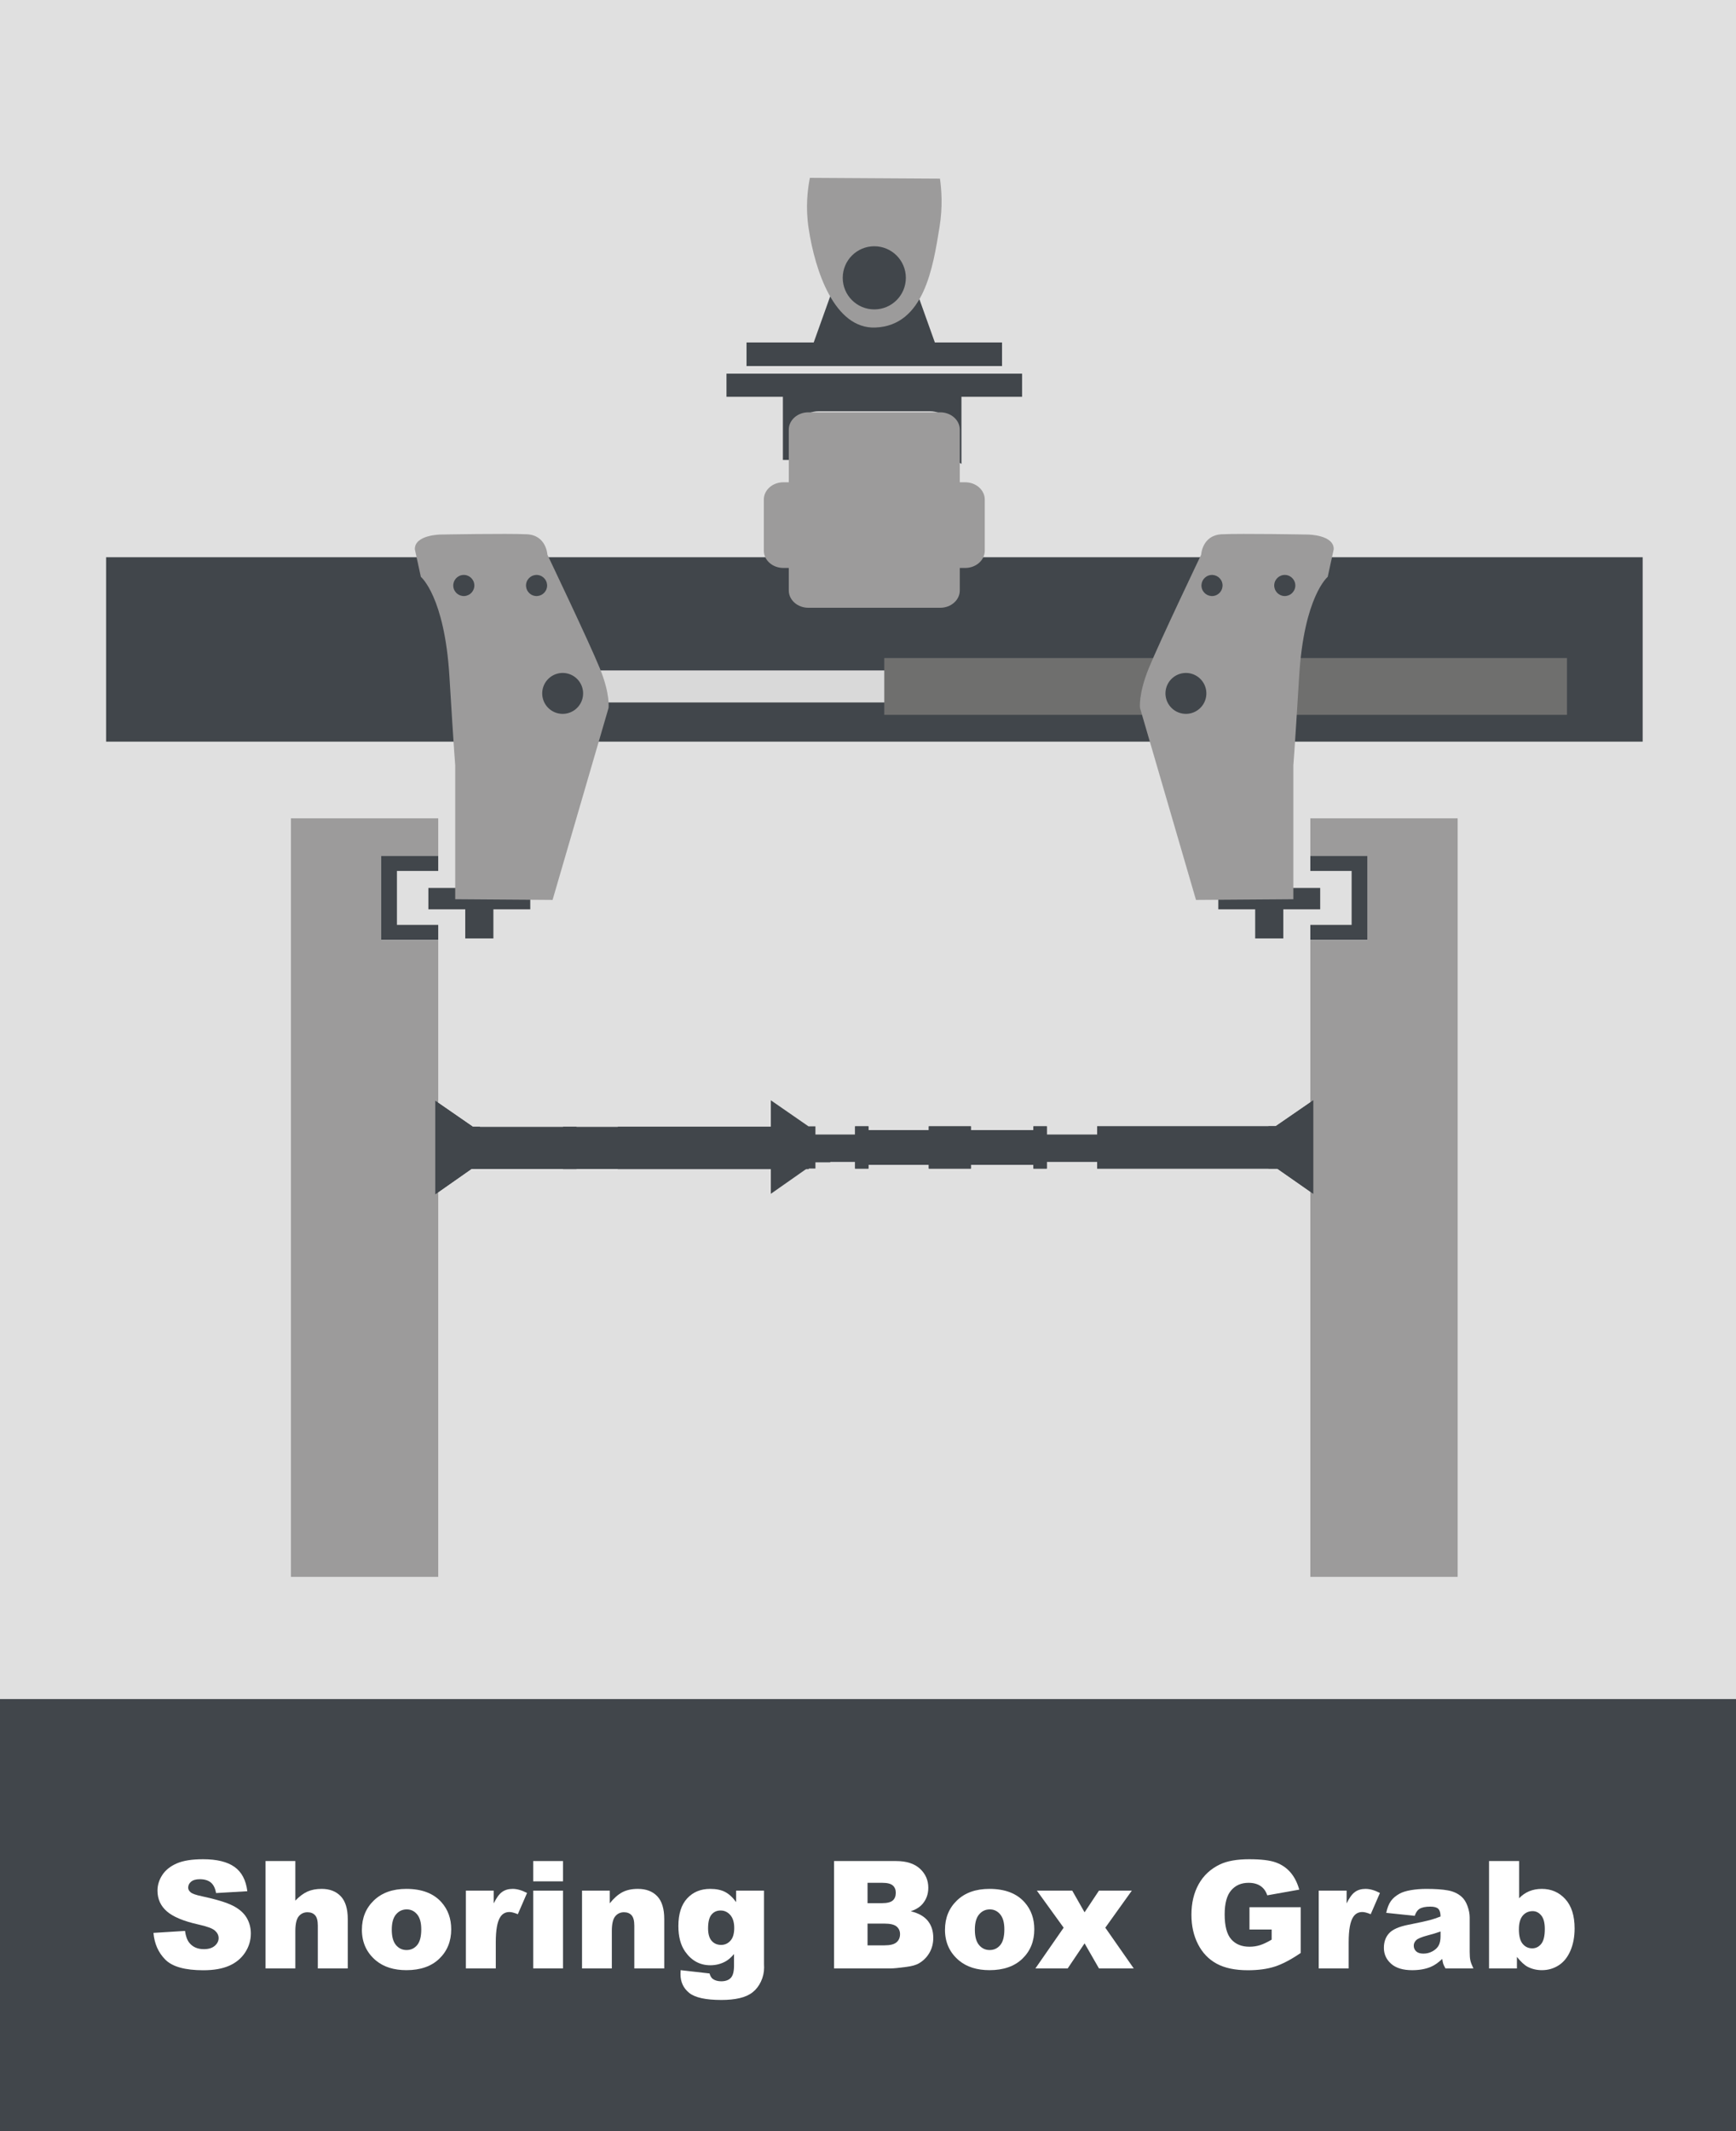 <?xml version="1.0" encoding="UTF-8"?>
<svg id="uuid-bd0135d1-fd3a-49fb-882a-5061d1233fd5" data-name="Ebene 1" xmlns="http://www.w3.org/2000/svg" xmlns:xlink="http://www.w3.org/1999/xlink" viewBox="0 0 220 270">
  <rect x="0" y="0" width="220" height="270" fill="#333333" stroke="none"/>
  <defs>
    <style>
      .uuid-63dba544-5c0f-415d-a7a6-ed0dfdcb5724 {
        clip-path: url(#uuid-ed450448-111f-4223-a324-517b320d62c9);
      }

      .uuid-2a3336ac-8970-4ad0-ae1b-12d253268b99 {
        clip-path: url(#uuid-57cd950c-a5aa-457f-b9e4-82736e870ba0);
      }

      .uuid-395f9d3f-cafb-4e01-bc6c-719786e097fc {
        fill: none;
      }

      .uuid-395f9d3f-cafb-4e01-bc6c-719786e097fc, .uuid-4d86a1a3-110a-40ff-a744-e7e24d9cab3b, .uuid-b39528b2-99b8-4b6b-b408-7df846e71bd2, .uuid-fbb428be-fa9f-447c-9aba-bb77b544c273, .uuid-a3266ce0-e7a3-4970-9d85-8a5c9098e026, .uuid-35f41fad-088c-493d-8d9a-e6bada07bd3b, .uuid-1fa09782-ba20-4d70-b9c0-639785ea8050 {
        stroke-width: 0px;
      }

      .uuid-21e51073-ce5e-44f0-a544-5a7573fc77c4 {
        clip-path: url(#uuid-bc5ae187-03b8-4a8c-8a1c-9bdaf9859c74);
      }

      .uuid-f7bf2a96-7eab-4dc4-a159-f0377c6e11e0 {
        clip-path: url(#uuid-22132029-a8ad-4287-a79c-9ec41f943d31);
      }

      .uuid-4f0e3e67-50a6-42bb-a43b-ef30f4cedf37 {
        clip-path: url(#uuid-acaba787-7ade-4634-9fc0-a8149641a959);
      }

      .uuid-a85dae67-0848-451a-8185-7f11459ab110 {
        clip-path: url(#uuid-6c21c66d-ef27-41ab-bdf2-10ad80201063);
      }

      .uuid-26ef8943-7efd-4c52-8f4b-1be07f578325 {
        clip-path: url(#uuid-f78b60ce-b638-45a2-a20d-24d4d8d83317);
      }

      .uuid-4d86a1a3-110a-40ff-a744-e7e24d9cab3b {
        fill: #6f6f6e;
      }

      .uuid-b39528b2-99b8-4b6b-b408-7df846e71bd2 {
        fill: #41464b;
      }

      .uuid-fbb428be-fa9f-447c-9aba-bb77b544c273 {
        fill: #e0e0e0;
      }

      .uuid-a3266ce0-e7a3-4970-9d85-8a5c9098e026 {
        fill: #d9d9d9;
      }

      .uuid-35f41fad-088c-493d-8d9a-e6bada07bd3b {
        fill: #9c9b9b;
      }

      .uuid-1fa09782-ba20-4d70-b9c0-639785ea8050 {
        fill: #fff;
      }
    </style>
    <clipPath id="uuid-f78b60ce-b638-45a2-a20d-24d4d8d83317">
      <rect class="uuid-395f9d3f-cafb-4e01-bc6c-719786e097fc" width="220" height="270"/>
    </clipPath>
    <clipPath id="uuid-57cd950c-a5aa-457f-b9e4-82736e870ba0">
      <rect class="uuid-395f9d3f-cafb-4e01-bc6c-719786e097fc" width="220" height="270"/>
    </clipPath>
    <clipPath id="uuid-ed450448-111f-4223-a324-517b320d62c9">
      <rect class="uuid-395f9d3f-cafb-4e01-bc6c-719786e097fc" width="220" height="270"/>
    </clipPath>
    <clipPath id="uuid-6c21c66d-ef27-41ab-bdf2-10ad80201063">
      <rect class="uuid-395f9d3f-cafb-4e01-bc6c-719786e097fc" width="220" height="270"/>
    </clipPath>
    <clipPath id="uuid-acaba787-7ade-4634-9fc0-a8149641a959">
      <rect class="uuid-395f9d3f-cafb-4e01-bc6c-719786e097fc" width="220" height="270"/>
    </clipPath>
    <clipPath id="uuid-22132029-a8ad-4287-a79c-9ec41f943d31">
      <rect class="uuid-395f9d3f-cafb-4e01-bc6c-719786e097fc" width="220" height="270"/>
    </clipPath>
    <clipPath id="uuid-bc5ae187-03b8-4a8c-8a1c-9bdaf9859c74">
      <rect class="uuid-395f9d3f-cafb-4e01-bc6c-719786e097fc" width="220" height="270"/>
    </clipPath>
  </defs>
  <g class="uuid-26ef8943-7efd-4c52-8f4b-1be07f578325">
    <rect class="uuid-fbb428be-fa9f-447c-9aba-bb77b544c273" width="220" height="222"/>
    <rect class="uuid-b39528b2-99b8-4b6b-b408-7df846e71bd2" x="13.445" y="70.598" width="194.727" height="23.364"/>
    <rect class="uuid-b39528b2-99b8-4b6b-b408-7df846e71bd2" y="215.26" width="220" height="54.74"/>
    <rect class="uuid-a3266ce0-e7a3-4970-9d85-8a5c9098e026" x="73" y="84.939" width="45.57" height="4.058"/>
    <polygon class="uuid-b39528b2-99b8-4b6b-b408-7df846e71bd2" points="126.987 46.376 126.987 43.389 118.474 43.389 116.392 37.566 105.202 37.566 103.119 43.389 94.606 43.389 94.606 46.376 126.987 46.376"/>
    <g class="uuid-2a3336ac-8970-4ad0-ae1b-12d253268b99">
      <path class="uuid-35f41fad-088c-493d-8d9a-e6bada07bd3b" d="M102.633,22.534c-.294,1.489-.56,3.726-.162,6.371.82,5.444,3.287,12.791,8.459,12.592,6.191-.238,7.314-7.666,8.136-12.741.411-2.541.256-4.689.054-6.123"/>
      <path class="uuid-35f41fad-088c-493d-8d9a-e6bada07bd3b" d="M114.191,35.674c0,1.732-1.52,3.136-3.394,3.136s-3.395-1.404-3.395-3.136,1.52-3.136,3.395-3.136,3.394,1.404,3.394,3.136"/>
      <path class="uuid-b39528b2-99b8-4b6b-b408-7df846e71bd2" d="M129.526,50.274v-2.937h-37.459v2.937h7.146v7.997h1.41v-3.272c0-1.594,1.404-2.891,3.131-2.891h14.086c1.726,0,3.13,1.297,3.13,2.891v3.272l.872.498v-8.495h7.684Z"/>
    </g>
    <rect class="uuid-4d86a1a3-110a-40ff-a744-e7e24d9cab3b" x="112.063" y="83.371" width="86.518" height="7.194"/>
    <polygon class="uuid-b39528b2-99b8-4b6b-b408-7df846e71bd2" points="67.199 112.5 62.526 112.5 62.526 108.811 58.96 108.811 58.96 112.5 54.287 112.5 54.287 115.205 58.96 115.205 58.96 118.894 62.526 118.894 62.526 115.205 67.199 115.205 67.199 112.5"/>
    <g class="uuid-63dba544-5c0f-415d-a7a6-ed0dfdcb5724">
      <path class="uuid-35f41fad-088c-493d-8d9a-e6bada07bd3b" d="M53.334,73.081s3.002,2.48,3.617,12.564c.615,10.083.738,11.313.738,11.313v16.97l12.337.089,7.092-24.314s.246-1.722-1.107-5.042c-1.352-3.32-6.64-14.387-6.64-14.387,0,0-.123-2.46-2.582-2.583-2.46-.123-10.974.033-10.974.033,0,0-3.278.034-3.243,1.863"/>
    </g>
    <polygon class="uuid-b39528b2-99b8-4b6b-b408-7df846e71bd2" points="154.394 112.5 159.067 112.5 159.067 108.811 162.633 108.811 162.633 112.5 167.306 112.5 167.306 115.205 162.633 115.205 162.633 118.894 159.067 118.894 159.067 115.205 154.394 115.205 154.394 112.5"/>
    <g class="uuid-a85dae67-0848-451a-8185-7f11459ab110">
      <path class="uuid-35f41fad-088c-493d-8d9a-e6bada07bd3b" d="M168.259,73.082s-3.002,2.48-3.617,12.564c-.615,10.083-.738,11.313-.738,11.313v16.97l-12.337.089-7.092-24.314s-.246-1.722,1.107-5.042c1.352-3.32,6.64-14.388,6.64-14.388,0,0,.123-2.459,2.583-2.582,2.459-.123,10.973.033,10.973.033,0,0,3.278.034,3.243,1.863"/>
      <path class="uuid-b39528b2-99b8-4b6b-b408-7df846e71bd2" d="M162.892,72.843c-.737-.042-1.369.522-1.411,1.26-.041.737.523,1.369,1.26,1.41.737.042,1.369-.522,1.411-1.259.041-.738-.523-1.369-1.26-1.411"/>
      <path class="uuid-b39528b2-99b8-4b6b-b408-7df846e71bd2" d="M153.417,72.853c-.732.099-1.245.772-1.147,1.504.099.732.772,1.245,1.504,1.147.732-.099,1.245-.772,1.147-1.504-.099-.732-.772-1.246-1.504-1.147"/>
      <path class="uuid-b39528b2-99b8-4b6b-b408-7df846e71bd2" d="M148.329,89.547c.937,1.082,2.574,1.2,3.656.264,1.083-.937,1.201-2.574.264-3.656-.937-1.083-2.574-1.201-3.656-.264-1.083.937-1.201,2.574-.264,3.656"/>
      <path class="uuid-b39528b2-99b8-4b6b-b408-7df846e71bd2" d="M58.701,72.843c.737-.042,1.369.522,1.411,1.26.041.737-.523,1.369-1.26,1.41-.737.042-1.369-.522-1.411-1.259-.041-.738.523-1.369,1.26-1.411"/>
      <path class="uuid-b39528b2-99b8-4b6b-b408-7df846e71bd2" d="M68.176,72.853c.732.099,1.245.772,1.147,1.504-.099.732-.772,1.245-1.504,1.147-.732-.099-1.245-.772-1.147-1.504.099-.732.772-1.246,1.504-1.147"/>
      <path class="uuid-b39528b2-99b8-4b6b-b408-7df846e71bd2" d="M73.265,89.547c-.937,1.082-2.574,1.2-3.656.264-1.083-.937-1.201-2.574-.264-3.656.937-1.083,2.574-1.201,3.656-.264,1.083.937,1.201,2.574.264,3.656"/>
    </g>
    <polygon class="uuid-35f41fad-088c-493d-8d9a-e6bada07bd3b" points="36.867 103.678 36.867 199.779 55.535 199.779 55.535 119.115 48.307 119.115 48.307 119.081 48.307 108.474 48.307 108.439 55.535 108.439 55.535 103.678 36.867 103.678"/>
    <polygon class="uuid-b39528b2-99b8-4b6b-b408-7df846e71bd2" points="50.304 117.176 50.304 110.343 55.536 110.343 55.536 108.439 48.308 108.439 48.308 119.08 55.536 119.08 55.536 117.176 50.304 117.176"/>
    <polygon class="uuid-35f41fad-088c-493d-8d9a-e6bada07bd3b" points="184.726 103.678 184.726 199.779 166.058 199.779 166.058 119.115 173.286 119.115 173.286 119.081 173.286 108.474 173.286 108.439 166.058 108.439 166.058 103.678 184.726 103.678"/>
    <polygon class="uuid-b39528b2-99b8-4b6b-b408-7df846e71bd2" points="171.289 117.176 171.289 110.343 166.057 110.343 166.057 108.439 173.285 108.439 173.285 119.08 166.057 119.08 166.057 117.176 171.289 117.176"/>
    <g class="uuid-4f0e3e67-50a6-42bb-a43b-ef30f4cedf37">
      <path class="uuid-35f41fad-088c-493d-8d9a-e6bada07bd3b" d="M119.154,52.24h-16.714c-1.369,0-2.479.981-2.479,2.192v6.669h-.686c-1.369,0-2.478.981-2.478,2.192v6.47c0,1.21,1.109,2.192,2.478,2.192h.686v2.853c0,1.211,1.11,2.192,2.479,2.192h16.714c1.369,0,2.478-.981,2.478-2.192v-2.853h.686c1.369,0,2.479-.982,2.479-2.192v-6.47c0-1.211-1.11-2.192-2.479-2.192h-.686v-6.669c0-1.211-1.109-2.192-2.478-2.192"/>
    </g>
    <polyline class="uuid-b39528b2-99b8-4b6b-b408-7df846e71bd2" points="165.94 143.768 102.713 143.768 102.713 147.174 165.94 147.174"/>
    <polyline class="uuid-b39528b2-99b8-4b6b-b408-7df846e71bd2" points="165.962 143.748 102.691 143.748 102.691 147.194 165.962 147.194"/>
    <polyline class="uuid-b39528b2-99b8-4b6b-b408-7df846e71bd2" points="163.211 142.709 139.058 142.709 139.058 148.044 163.211 148.044"/>
    <polyline class="uuid-b39528b2-99b8-4b6b-b408-7df846e71bd2" points="163.234 142.689 139.037 142.689 139.037 148.063 163.234 148.063"/>
    <polyline class="uuid-b39528b2-99b8-4b6b-b408-7df846e71bd2" points="166.411 139.42 161.648 142.709 160.766 142.709 160.766 148.035 161.849 148.035 166.411 151.229"/>
    <polyline class="uuid-b39528b2-99b8-4b6b-b408-7df846e71bd2" points="166.433 139.4 161.633 142.7 160.744 142.7 160.744 148.044 161.835 148.044 166.433 151.248"/>
    <path class="uuid-b39528b2-99b8-4b6b-b408-7df846e71bd2" d="M142.84,142.794v5.219M140.407,142.794v5.219M97.687,139.4l4.768,3.3h.882v5.344h-1.081l-4.569,3.204"/>
    <polygon class="uuid-b39528b2-99b8-4b6b-b408-7df846e71bd2" points="117.709 142.71 123.043 142.71 123.043 143.192 131.657 143.192 131.657 147.563 123.043 147.563 123.043 148.044 117.709 148.044 117.709 147.563 109.382 147.563 109.382 143.192 117.709 143.192 117.709 142.71"/>
    <polygon class="uuid-b39528b2-99b8-4b6b-b408-7df846e71bd2" points="117.703 142.69 123.047 142.69 123.047 143.175 131.679 143.175 131.679 147.579 123.047 147.579 123.047 148.064 117.703 148.064 117.703 147.579 109.359 147.579 109.359 143.175 117.703 143.175 117.703 142.69"/>
    <rect class="uuid-b39528b2-99b8-4b6b-b408-7df846e71bd2" x="108.377" y="142.709" width="1.667" height="5.335"/>
    <rect class="uuid-b39528b2-99b8-4b6b-b408-7df846e71bd2" x="108.356" y="142.689" width="1.711" height="5.374"/>
    <rect class="uuid-b39528b2-99b8-4b6b-b408-7df846e71bd2" x="130.98" y="142.709" width="1.667" height="5.335"/>
    <rect class="uuid-b39528b2-99b8-4b6b-b408-7df846e71bd2" x="130.957" y="142.689" width="1.712" height="5.374"/>
    <g class="uuid-f7bf2a96-7eab-4dc4-a159-f0377c6e11e0">
      <path class="uuid-b39528b2-99b8-4b6b-b408-7df846e71bd2" d="M121.284,145.377c0-.49-.407-.888-.908-.888s-.909.398-.909.888.408.889.909.889.908-.398.908-.889"/>
      <path class="uuid-b39528b2-99b8-4b6b-b408-7df846e71bd2" d="M121.306,145.377c0-.501-.417-.908-.931-.908s-.93.407-.93.908.417.908.93.908.931-.406.931-.908"/>
    </g>
    <polyline class="uuid-b39528b2-99b8-4b6b-b408-7df846e71bd2" points="105.196 143.828 60.187 143.828 60.187 147.234 105.196 147.234"/>
    <polyline class="uuid-b39528b2-99b8-4b6b-b408-7df846e71bd2" points="105.218 143.808 60.165 143.808 60.165 147.253 105.218 147.253"/>
    <polyline class="uuid-b39528b2-99b8-4b6b-b408-7df846e71bd2" points="102.467 142.769 59.902 142.769 59.902 148.104 102.467 148.104"/>
    <polyline class="uuid-b39528b2-99b8-4b6b-b408-7df846e71bd2" points="102.489 142.749 78.292 142.749 78.292 148.123 102.489 148.123"/>
    <polyline class="uuid-b39528b2-99b8-4b6b-b408-7df846e71bd2" points="55.183 139.48 59.946 142.769 60.827 142.769 60.827 148.095 59.747 148.095 55.183 151.289"/>
    <path class="uuid-b39528b2-99b8-4b6b-b408-7df846e71bd2" d="M82.095,142.854v5.219M79.662,142.854v5.219M55.16,139.46l4.768,3.3h.882v5.344h-1.081l-4.569,3.204"/>
    <rect class="uuid-b39528b2-99b8-4b6b-b408-7df846e71bd2" x="71.351" y="142.749" width="1.712" height="5.374"/>
    <g class="uuid-21e51073-ce5e-44f0-a544-5a7573fc77c4">
      <path class="uuid-b39528b2-99b8-4b6b-b408-7df846e71bd2" d="M61.7,145.437c0-.501-.417-.908-.931-.908s-.93.407-.93.908.417.908.93.908.931-.406.931-.908"/>
      <path class="uuid-b39528b2-99b8-4b6b-b408-7df846e71bd2" d="M110.797,39.2c2.209,0,4-1.791,4-4s-1.791-4-4-4-4,1.791-4,4,1.791,4,4,4"/>
    </g>
    <g>
      <path class="uuid-1fa09782-ba20-4d70-b9c0-639785ea8050" d="M19.449,244.885l3.999-.25c.087.649.263,1.145.528,1.484.434.551,1.052.826,1.855.826.601,0,1.062-.141,1.388-.423.324-.281.487-.607.487-.979,0-.353-.155-.668-.465-.946-.309-.278-1.026-.541-2.152-.789-1.843-.414-3.157-.965-3.942-1.65-.792-.688-1.188-1.562-1.188-2.626,0-.699.202-1.359.607-1.98.405-.622,1.015-1.11,1.828-1.466.812-.355,1.928-.533,3.345-.533,1.737,0,3.062.323,3.975.969.912.646,1.455,1.675,1.629,3.085l-3.962.231c-.105-.611-.326-1.057-.663-1.336-.338-.277-.803-.417-1.396-.417-.488,0-.856.104-1.104.311-.248.208-.371.46-.371.757,0,.216.102.411.306.584.198.18.668.347,1.41.501,1.837.396,3.152.797,3.947,1.201.795.405,1.373.908,1.735,1.508.361.6.543,1.271.543,2.013,0,.873-.242,1.677-.725,2.412-.482.736-1.156,1.295-2.021,1.675-.866.381-1.958.571-3.275.571-2.313,0-3.915-.445-4.806-1.336s-1.395-2.023-1.513-3.396Z"/>
      <path class="uuid-1fa09782-ba20-4d70-b9c0-639785ea8050" d="M33.652,235.784h3.776v5.01c.514-.532,1.023-.912,1.53-1.142.508-.229,1.107-.343,1.801-.343,1.026,0,1.835.312,2.426.937.59.625.886,1.584.886,2.877v6.262h-3.794v-5.418c0-.618-.115-1.056-.344-1.312s-.551-.385-.965-.385c-.458,0-.829.173-1.113.52-.284.346-.427.968-.427,1.864v4.731h-3.776v-13.601Z"/>
      <path class="uuid-1fa09782-ba20-4d70-b9c0-639785ea8050" d="M45.863,244.486c0-1.503.507-2.741,1.521-3.716,1.014-.974,2.384-1.461,4.109-1.461,1.973,0,3.464.572,4.472,1.716.811.922,1.216,2.057,1.216,3.405,0,1.516-.503,2.757-1.508,3.725-1.006.969-2.396,1.452-4.17,1.452-1.584,0-2.864-.402-3.842-1.206-1.199-.996-1.799-2.301-1.799-3.915ZM49.648,244.477c0,.879.177,1.528.533,1.949.355.42.803.631,1.34.631.545,0,.991-.208,1.341-.622s.524-1.079.524-1.995c0-.854-.176-1.488-.529-1.906-.352-.417-.788-.626-1.308-.626-.551,0-1.005.212-1.364.636-.358.424-.537,1.068-.537,1.934Z"/>
      <path class="uuid-1fa09782-ba20-4d70-b9c0-639785ea8050" d="M59.035,239.532h3.535v1.614c.34-.699.691-1.18,1.053-1.442.362-.263.809-.395,1.341-.395.557,0,1.166.173,1.827.52l-1.168,2.69c-.445-.186-.799-.278-1.059-.278-.494,0-.878.204-1.15.612-.389.575-.584,1.651-.584,3.229v3.303h-3.795v-9.853Z"/>
      <path class="uuid-1fa09782-ba20-4d70-b9c0-639785ea8050" d="M67.571,235.784h3.776v2.569h-3.776v-2.569ZM67.571,239.532h3.776v9.853h-3.776v-9.853Z"/>
      <path class="uuid-1fa09782-ba20-4d70-b9c0-639785ea8050" d="M73.759,239.532h3.517v1.604c.525-.655,1.058-1.123,1.596-1.405.538-.281,1.193-.422,1.967-.422,1.045,0,1.863.311,2.454.933.59.621.886,1.582.886,2.881v6.262h-3.794v-5.418c0-.618-.115-1.056-.344-1.312s-.551-.385-.965-.385c-.458,0-.829.173-1.113.52-.284.346-.427.968-.427,1.864v4.731h-3.776v-9.853Z"/>
      <path class="uuid-1fa09782-ba20-4d70-b9c0-639785ea8050" d="M93.288,239.532h3.534v9.306l.01.436c0,.618-.132,1.207-.395,1.768-.263.56-.612,1.013-1.048,1.359-.437.346-.99.597-1.661.751s-1.439.231-2.305.231c-1.979,0-3.339-.297-4.078-.891s-1.108-1.388-1.108-2.384c0-.124.006-.291.019-.501l3.664.418c.094.34.235.574.428.705.277.191.627.287,1.048.287.544,0,.951-.146,1.22-.436.27-.291.404-.799.404-1.521v-1.494c-.371.439-.742.758-1.113.955-.582.31-1.21.465-1.884.465-1.317,0-2.381-.576-3.191-1.727-.575-.816-.862-1.896-.862-3.237,0-1.534.371-2.703,1.113-3.507s1.713-1.206,2.912-1.206c.768,0,1.399.13,1.897.39s.964.689,1.396,1.289v-1.456ZM89.734,244.311c0,.711.152,1.238.455,1.581.303.344.702.515,1.197.515.47,0,.863-.177,1.183-.533.318-.355.478-.892.478-1.609s-.167-1.267-.501-1.646c-.334-.381-.742-.57-1.225-.57s-.867.175-1.155.523c-.287.35-.432.93-.432,1.74Z"/>
      <path class="uuid-1fa09782-ba20-4d70-b9c0-639785ea8050" d="M105.701,235.784h7.867c1.312,0,2.318.325,3.021.974.701.65,1.053,1.454,1.053,2.412,0,.805-.251,1.494-.751,2.069-.334.384-.823.687-1.467.909.978.235,1.696.639,2.157,1.211s.691,1.291.691,2.156c0,.705-.164,1.34-.491,1.902-.328.562-.776,1.008-1.346,1.336-.353.204-.885.353-1.596.445-.946.124-1.574.186-1.883.186h-7.256v-13.601ZM109.941,241.119h1.828c.655,0,1.111-.113,1.368-.339.256-.226.385-.552.385-.979,0-.396-.129-.705-.385-.928-.257-.223-.704-.334-1.341-.334h-1.855v2.58ZM109.941,246.463h2.143c.725,0,1.234-.129,1.531-.386.297-.256.445-.602.445-1.034,0-.402-.147-.725-.44-.97-.294-.244-.809-.366-1.545-.366h-2.134v2.756Z"/>
      <path class="uuid-1fa09782-ba20-4d70-b9c0-639785ea8050" d="M119.757,244.486c0-1.503.507-2.741,1.521-3.716,1.014-.974,2.384-1.461,4.109-1.461,1.973,0,3.464.572,4.472,1.716.811.922,1.216,2.057,1.216,3.405,0,1.516-.503,2.757-1.508,3.725-1.006.969-2.396,1.452-4.17,1.452-1.584,0-2.864-.402-3.842-1.206-1.199-.996-1.799-2.301-1.799-3.915ZM123.542,244.477c0,.879.177,1.528.533,1.949.355.42.803.631,1.34.631.545,0,.991-.208,1.341-.622s.524-1.079.524-1.995c0-.854-.176-1.488-.529-1.906-.352-.417-.788-.626-1.308-.626-.551,0-1.005.212-1.364.636-.358.424-.537,1.068-.537,1.934Z"/>
      <path class="uuid-1fa09782-ba20-4d70-b9c0-639785ea8050" d="M131.402,239.532h4.48l1.563,2.746,1.823-2.746h4.166l-3.361,4.694,3.602,5.158h-4.406l-1.823-3.173-2.138,3.173h-4.092l3.578-5.158-3.393-4.694Z"/>
      <path class="uuid-1fa09782-ba20-4d70-b9c0-639785ea8050" d="M158.344,244.459v-2.83h6.494v5.799c-1.242.847-2.342,1.424-3.298,1.729-.955.307-2.089.46-3.399.46-1.615,0-2.931-.275-3.948-.826s-1.806-1.37-2.365-2.459c-.561-1.088-.84-2.338-.84-3.748,0-1.484.306-2.774.919-3.873.611-1.098,1.509-1.931,2.689-2.5.922-.439,2.162-.658,3.721-.658,1.503,0,2.627.136,3.372.408.745.271,1.364.694,1.855,1.266.492.572.861,1.298,1.108,2.176l-4.054.724c-.167-.514-.45-.906-.849-1.179-.399-.271-.908-.408-1.526-.408-.922,0-1.656.32-2.203.961-.548.64-.821,1.652-.821,3.038,0,1.472.276,2.523.83,3.154s1.325.946,2.314.946c.471,0,.919-.068,1.346-.204s.915-.368,1.466-.696v-1.279h-2.812Z"/>
      <path class="uuid-1fa09782-ba20-4d70-b9c0-639785ea8050" d="M167.12,239.532h3.535v1.614c.34-.699.691-1.18,1.053-1.442.362-.263.809-.395,1.341-.395.557,0,1.166.173,1.827.52l-1.168,2.69c-.445-.186-.799-.278-1.059-.278-.494,0-.878.204-1.15.612-.389.575-.584,1.651-.584,3.229v3.303h-3.795v-9.853Z"/>
      <path class="uuid-1fa09782-ba20-4d70-b9c0-639785ea8050" d="M179.281,242.724l-3.608-.38c.136-.631.332-1.128.589-1.489.256-.362.626-.676,1.108-.942.347-.191.822-.34,1.429-.445.606-.104,1.262-.157,1.967-.157,1.132,0,2.041.063,2.728.19s1.259.391,1.717.793c.321.278.574.673.76,1.183.186.511.279.997.279,1.462v4.351c0,.464.028.827.088,1.09.059.264.187.599.385,1.007h-3.544c-.143-.254-.235-.446-.278-.58-.043-.133-.087-.342-.13-.626-.495.477-.986.816-1.476,1.021-.668.272-1.443.408-2.328.408-1.175,0-2.067-.272-2.677-.816s-.913-1.215-.913-2.014c0-.748.219-1.363.658-1.846s1.249-.841,2.431-1.076c1.416-.284,2.335-.483,2.755-.599.421-.114.866-.265,1.336-.45,0-.463-.096-.788-.287-.974s-.529-.278-1.012-.278c-.618,0-1.082.099-1.391.297-.242.154-.437.445-.585.872ZM182.556,244.709c-.52.186-1.061.35-1.623.492-.767.203-1.252.404-1.457.603-.21.204-.314.437-.314.696,0,.297.103.539.311.728.207.189.512.283.914.283.42,0,.812-.103,1.173-.306.362-.205.618-.453.771-.747.151-.294.227-.676.227-1.146v-.604Z"/>
      <path class="uuid-1fa09782-ba20-4d70-b9c0-639785ea8050" d="M188.702,235.784h3.812v4.713c.377-.396.806-.692,1.285-.891.479-.198,1.01-.297,1.591-.297,1.2,0,2.192.432,2.978,1.294.786.863,1.179,2.102,1.179,3.716,0,1.076-.18,2.024-.538,2.844s-.855,1.432-1.489,1.837c-.634.404-1.337.607-2.11.607-.662,0-1.268-.143-1.818-.427-.414-.223-.866-.64-1.354-1.253v1.457h-3.534v-13.601ZM192.487,244.431c0,.848.158,1.461.478,1.842.318.38.722.57,1.21.57.452,0,.831-.187,1.137-.562.307-.374.459-1.003.459-1.888,0-.779-.149-1.352-.449-1.716-.301-.365-.664-.548-1.09-.548-.514,0-.933.19-1.258.57-.324.381-.486.957-.486,1.73Z"/>
    </g>
  </g>
</svg>